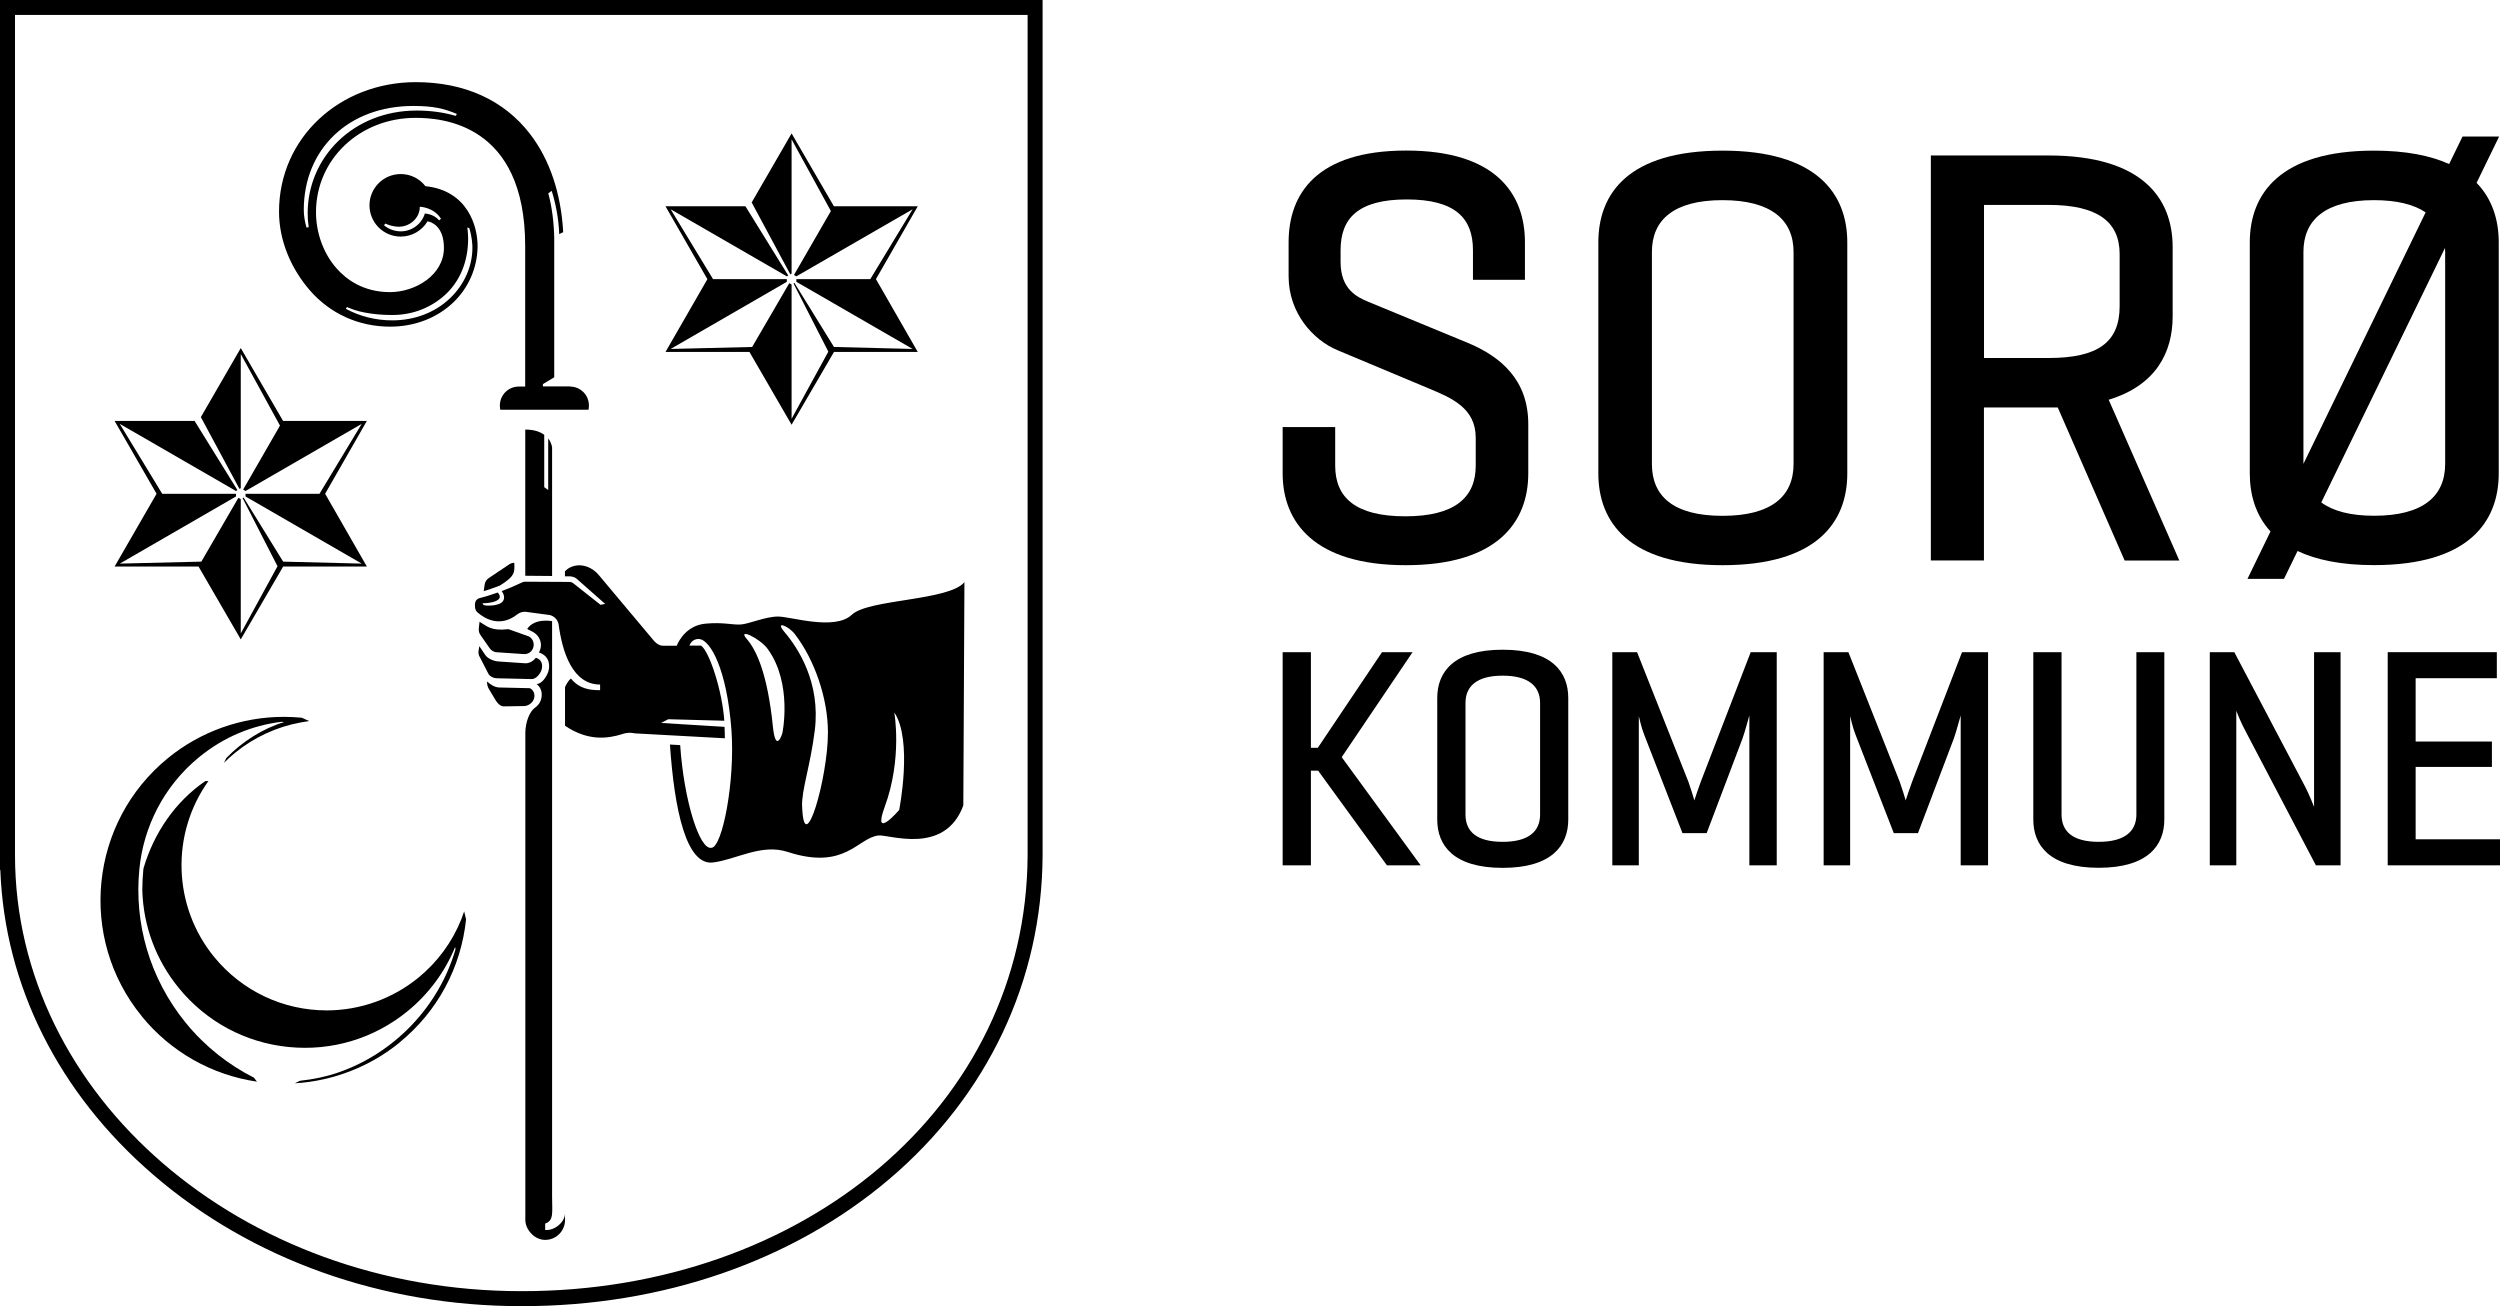 <?xml version="1.0" encoding="utf-8"?>
<svg viewBox="0 0 312 163" xmlns="http://www.w3.org/2000/svg">
  <path d="M 128.245 1.863 L 128.245 106.705 C 128.126 138.189 100.118 161.137 65.177 161.137 C 65.137 161.137 65.098 161.137 65.058 161.137 C 30.058 161.137 1.872 136.763 1.872 106.705 L 1.872 1.863 L 128.245 1.863 M 130.116 -0.008 L 0 -0.008 L 0 108.567 L 0.04 108.567 C 0.574 122.967 7.299 136.417 19.124 146.608 C 31.385 157.185 47.697 163.008 65.058 163.008 L 65.177 163.008 C 82.677 163.008 98.949 157.373 110.982 147.152 C 123.263 136.714 130.057 122.353 130.116 106.705 L 130.116 1.863 C 130.116 1.863 130.116 -0.008 130.116 -0.008 Z"/>
  <polygon points="83.053 25.741 93.027 25.741 98.375 34.388 98.196 34.487 83.697 26.118 88.986 34.833 98.196 34.833 98.196 35.17 83.697 43.549 93.868 43.301 98.503 35.338 98.791 35.507 98.791 52.264 103.376 43.885 99.028 35.378 99.147 35.309 104.079 43.301 113.894 43.549 99.385 35.17 99.385 34.833 108.615 34.833 113.894 26.118 99.385 34.487 99.088 34.318 103.693 26.336 98.791 17.393 98.791 34.14 98.632 34.239 93.809 25.266 98.791 16.65 104.069 25.741 114.538 25.741 109.318 34.833 114.538 43.925 104.079 43.925 98.791 53.007 93.532 43.925 83.053 43.925 88.283 34.843 83.053 25.741"/>
  <path d="M 68.416 61.138 L 68.416 54.72 C 68.861 55.285 68.901 55.849 68.901 55.849 L 68.901 71.883 L 65.553 71.854 L 65.553 53.611 C 66.682 53.611 67.425 53.898 67.92 54.264 L 67.92 60.801 L 68.416 61.148 L 68.416 61.138 Z"/>
  <path d="M 62.354 73.092 C 61.552 73.399 60.879 73.626 60.364 73.775 L 60.483 72.963 C 60.532 72.626 60.72 72.319 61.017 72.131 L 63.384 70.546 C 63.662 70.338 63.88 70.239 64.187 70.239 C 64.206 71.398 64.355 71.864 62.345 73.102 L 62.354 73.092 Z"/>
  <polygon points="14.301 52.531 24.284 52.531 29.632 61.167 29.454 61.276 14.945 52.898 20.243 61.623 29.454 61.623 29.454 61.96 14.955 70.338 25.126 70.091 29.751 62.128 30.048 62.296 30.048 79.054 34.634 70.665 30.276 62.168 30.405 62.098 35.337 70.091 45.142 70.338 30.642 61.96 30.642 61.623 39.873 61.623 45.142 52.898 30.642 61.276 30.345 61.098 34.941 53.116 30.048 44.182 30.048 60.93 29.89 61.019 25.067 52.056 30.048 43.44 35.327 52.531 45.785 52.531 40.576 61.623 45.785 70.705 35.337 70.705 30.048 79.797 24.779 70.705 14.301 70.705 19.54 61.623 14.301 52.531"/>
  <path d="M 17.688 126.82 C 9.706 117.045 11.171 102.595 20.956 94.613 C 25.027 91.285 30.167 89.463 35.416 89.463 C 36.159 89.463 36.921 89.502 37.664 89.572 L 38.585 89.988 L 37.555 90.156 C 34.554 90.701 31.712 92.008 29.335 93.949 C 28.85 94.345 28.384 94.761 27.949 95.207 L 28.246 94.603 C 30.197 92.572 32.811 90.909 35.456 90.116 L 35.149 90.077 C 31.464 90.532 27.968 91.949 24.859 94.484 C 20.441 98.089 17.896 103.219 17.391 108.478 C 16.737 115.143 18.619 122.056 23.185 127.652 C 25.591 130.603 28.503 132.881 31.692 134.495 L 32.069 134.991 C 26.404 134.159 21.293 131.257 17.678 126.82 L 17.688 126.82 Z"/>
  <path d="M 49.895 130.088 C 46.172 133.129 41.566 134.911 36.793 135.199 L 37.427 134.882 C 39.08 134.703 40.675 134.376 42.2 133.852 C 49.202 131.445 54.788 125.612 56.848 118.461 L 56.798 118.194 C 55.531 121.303 53.471 124.067 50.866 126.196 C 46.667 129.623 41.388 131.207 35.99 130.663 C 30.603 130.118 25.74 127.503 22.313 123.304 C 19.461 119.808 17.886 115.579 17.758 111.083 C 17.758 110.28 17.807 109.468 17.876 108.666 C 17.876 108.567 17.896 108.478 17.906 108.379 C 19.213 103.912 21.917 100.02 25.601 97.495 L 26.017 97.465 C 21.283 104.091 21.57 113.123 26.73 119.432 C 30.187 123.661 35.307 126.097 40.774 126.097 C 44.924 126.097 48.984 124.651 52.213 122.017 C 54.59 120.075 56.442 117.56 57.571 114.727 C 57.571 114.727 57.927 113.737 57.927 113.737 L 58.165 114.737 C 57.531 120.788 54.59 126.245 49.876 130.088 L 49.895 130.088 Z"/>
  <path d="M 59.72 81.262 L 59.819 80.638 L 60.562 81.748 C 60.889 82.213 61.622 82.51 62.186 82.55 L 65.563 82.778 C 65.563 82.778 65.652 82.778 65.692 82.778 C 66.217 82.718 66.623 82.431 66.871 82.094 L 66.989 82.124 C 67.95 82.52 67.603 83.56 67.564 83.669 C 67.366 84.174 66.851 84.788 66.306 84.748 L 62.038 84.649 C 61.523 84.64 61.077 84.362 60.928 84.045 L 59.908 82.055 C 59.75 81.827 59.69 81.54 59.72 81.272 L 59.72 81.262 Z"/>
  <path d="M 59.75 78.42 L 59.849 77.598 C 60.72 78.103 61.255 78.786 63.454 78.519 L 66.009 79.43 C 66.514 79.707 66.742 80.331 66.524 80.896 C 66.336 81.371 65.88 81.668 65.365 81.629 L 61.988 81.401 C 61.671 81.391 61.324 81.203 61.116 80.906 L 59.958 79.242 C 59.789 79.004 59.72 78.717 59.76 78.43 L 59.75 78.42 Z"/>
  <path d="M 62.879 88.155 C 62.503 88.175 62.137 87.819 61.909 87.482 L 60.998 85.957 C 60.849 85.729 60.76 85.313 60.79 85.046 C 61.166 85.412 61.73 85.778 62.285 85.798 L 66.138 85.887 C 66.91 86.313 66.672 87.106 66.633 87.215 C 66.484 87.71 65.92 88.106 65.425 88.116 L 62.879 88.155 Z"/>
  <path d="M 70.515 152.263 C 70.515 153.63 69.406 154.739 68.039 154.739 C 66.672 154.739 65.563 153.422 65.563 152.263 L 65.563 91.404 C 65.583 90.136 66.078 88.819 66.742 88.344 C 67.395 87.878 67.514 87.323 67.514 87.323 C 67.663 86.818 67.732 85.967 66.98 85.382 C 67.643 85.293 68.148 84.55 68.406 83.887 C 68.624 83.283 68.713 82.005 67.405 81.48 L 67.257 81.45 C 67.306 81.361 67.346 81.262 67.386 81.163 C 67.722 80.312 67.366 79.341 66.524 78.875 L 65.791 78.499 C 66.702 77.083 68.901 77.519 68.901 77.519 L 68.901 149.351 C 68.901 151.302 69.148 152.332 68.039 152.699 L 68.039 153.501 C 69.277 153.6 70.515 152.471 70.515 151.421 L 70.515 152.273 L 70.515 152.263 Z"/>
  <path d="M 71.139 48.223 L 67.752 48.223 L 67.752 47.936 L 69.168 47.084 L 69.168 29.762 C 69.139 27.821 68.881 25.771 68.425 24.127 L 68.851 23.82 C 69.356 25.395 69.723 27.326 69.792 29.218 L 70.287 28.97 C 70.02 24.187 68.633 19.948 66.148 16.719 C 62.899 12.49 57.957 10.252 51.896 10.252 C 42.418 10.252 34.822 17.175 34.822 26.415 C 34.822 30.109 36.387 33.615 38.684 36.249 C 41.22 39.161 44.775 40.766 48.697 40.766 C 51.728 40.766 54.521 39.696 56.561 37.755 C 58.492 35.913 59.542 33.417 59.601 30.901 C 59.67 28.178 58.294 23.761 53.094 23.236 C 52.381 22.315 51.272 21.721 50.014 21.721 C 47.865 21.721 46.112 23.464 46.112 25.623 C 46.112 27.782 47.855 29.525 50.014 29.525 C 51.431 29.525 52.678 28.762 53.352 27.623 C 53.698 27.663 55.402 28.118 55.402 30.931 C 55.402 34.338 51.817 36.457 48.667 36.457 C 45.29 36.457 43.161 34.823 41.962 33.447 C 40.358 31.605 39.437 29.059 39.437 26.484 C 39.437 19.878 44.894 14.709 51.856 14.709 C 55.135 14.709 65.543 15.412 65.543 30.703 L 65.543 48.243 L 64.741 48.243 C 63.434 48.243 62.384 49.303 62.384 50.6 L 62.384 50.65 C 62.384 50.818 62.404 50.976 62.434 51.135 L 73.447 51.135 C 73.476 50.976 73.496 50.818 73.496 50.65 L 73.496 50.6 C 73.496 49.293 72.437 48.243 71.139 48.243 L 71.139 48.223 Z M 54.808 27.514 C 54.421 27.049 53.817 26.722 53.025 26.643 C 52.619 28.009 51.272 28.99 49.747 28.861 C 49.054 28.802 48.42 28.534 47.925 28.109 L 48.093 27.901 C 48.558 28.118 49.064 28.247 49.549 28.287 C 51.054 28.406 52.401 27.267 52.391 25.801 C 52.391 25.801 54.134 25.841 55.036 27.306 L 54.798 27.504 L 54.808 27.514 Z M 43.299 38.319 C 43.369 38.349 43.438 38.379 43.517 38.408 C 45.231 39.171 47.647 39.32 48.994 39.31 C 51.589 39.31 53.936 38.329 55.679 36.675 C 57.333 35.101 58.423 32.753 58.423 29.782 C 58.423 29.327 58.373 28.812 58.324 28.386 L 58.571 28.475 C 58.908 29.574 58.957 30.505 58.957 30.921 C 58.957 33.239 57.937 35.536 56.155 37.23 C 54.283 39.013 51.728 39.983 48.955 39.983 C 46.895 39.983 44.924 39.488 43.171 38.547 L 43.29 38.319 L 43.299 38.319 Z M 56.868 14.461 C 55.382 14.025 53.758 13.797 51.995 13.797 C 44.112 13.797 38.397 19.611 38.397 26.613 C 38.397 27.197 38.437 27.772 38.526 28.346 L 38.258 28.406 C 38.07 27.772 37.912 26.999 37.912 26.197 C 37.912 18.631 43.468 13.223 51.579 13.223 C 54.045 13.223 55.402 13.54 56.977 14.204 C 56.987 14.204 57.006 14.213 57.016 14.223 L 56.878 14.451 L 56.868 14.461 Z"/>
  <path d="M 106.298 76.726 C 104.178 78.737 98.682 76.944 97.107 76.944 C 95.532 76.944 93.512 77.855 92.472 77.935 C 91.432 78.014 90.224 77.618 88.005 77.836 C 85.757 78.063 84.727 79.886 84.46 80.589 L 82.766 80.589 C 82.192 80.589 81.736 80.153 81.489 79.826 L 74.744 71.784 C 73.853 70.725 72.862 70.576 72.357 70.546 C 71.565 70.546 70.931 70.843 70.505 71.299 L 70.505 71.923 C 70.505 71.923 71.08 71.923 71.08 71.923 C 71.08 71.923 71.565 71.923 71.922 72.19 L 75.527 75.37 L 74.942 75.478 L 71.515 72.765 C 71.387 72.676 71.238 72.626 71.09 72.626 L 65.504 72.596 C 65.395 72.596 65.286 72.626 65.177 72.676 C 64.226 73.131 63.375 73.488 62.622 73.765 C 62.919 74.211 62.988 74.597 62.82 74.934 C 62.414 75.726 60.552 75.597 60.413 75.528 C 60.225 75.429 60.225 75.28 60.225 75.28 C 60.918 75.3 62.146 75.122 62.345 74.627 C 62.424 74.429 62.374 74.28 62.127 73.943 C 61.156 74.29 60.423 74.508 59.849 74.647 C 59.532 74.726 59.304 74.993 59.284 75.33 C 59.284 75.33 59.165 76.063 59.581 76.419 C 60.542 77.261 62.434 78.331 64.553 76.677 C 64.86 76.439 65.217 76.33 65.573 76.35 L 68.396 76.726 C 69.059 76.766 69.624 77.291 69.723 77.974 C 70.178 81.381 71.456 85.432 74.893 85.432 L 74.893 86.135 C 73.605 86.135 72.318 85.977 71.248 84.679 C 70.743 85.125 70.515 85.769 70.515 85.769 L 70.515 90.572 C 73.417 92.543 75.883 92.166 77.636 91.622 C 78.478 91.315 79.201 91.523 79.201 91.523 L 90.461 92.137 C 90.452 91.691 90.452 91.176 90.422 90.711 L 82.509 90.225 L 83.4 89.76 L 90.392 89.948 C 90.145 86.274 88.56 81.342 87.49 80.569 L 86.044 80.569 C 86.044 80.569 86.302 79.727 87.193 79.747 C 88.669 79.777 90.729 83.61 91.283 91.097 C 91.759 97.524 90.135 105.804 88.778 105.804 C 87.302 106.091 85.361 99.941 84.886 92.988 L 83.608 92.919 C 84.163 101.08 85.648 108.052 88.986 107.636 C 91.878 107.28 95.017 105.249 98.295 106.319 C 105.476 108.656 106.991 104.596 109.615 104.269 C 110.923 104.11 117.905 106.804 120.222 100.525 L 120.361 72.656 C 118.42 74.993 108.377 74.755 106.317 76.716 L 106.298 76.726 Z M 97.632 91.533 C 97.632 91.533 96.81 94.167 96.453 90.641 C 95.8 84.214 94.443 81.183 93.215 79.767 C 91.907 78.261 94.869 79.668 95.829 81.015 C 98.949 85.353 97.632 91.542 97.632 91.542 L 97.632 91.533 Z M 100.098 100.664 C 100.029 98.574 101.128 95.603 101.682 91.176 C 102.435 85.184 99.603 80.866 97.87 78.836 C 96.671 77.43 98.394 78.093 99.207 79.153 C 101.653 82.332 103.327 87.145 103.327 91.414 C 103.327 97.099 100.336 107.389 100.108 100.664 L 100.098 100.664 Z M 112.22 101.08 C 112.22 101.08 108.813 105.051 110.408 100.704 C 112.646 94.642 111.606 88.908 111.606 88.908 C 113.943 92.384 112.22 101.07 112.22 101.07 L 112.22 101.08 Z"/>
  <path d="M 175.436 70.536 C 186.836 70.536 190.728 65.188 190.728 59.088 L 190.728 52.918 C 190.728 47.421 187.311 44.519 183.221 42.806 L 170.791 37.676 C 169.355 37.081 167.305 36.111 167.305 32.694 L 167.305 31.208 C 167.305 27.197 169.553 24.89 175.565 24.89 C 181.577 24.89 183.825 27.197 183.825 31.208 L 183.825 34.922 L 190.312 34.922 L 190.312 30.238 C 190.312 24.147 186.628 18.789 175.496 18.789 C 164.364 18.789 160.818 24.137 160.818 30.238 L 160.818 34.477 C 160.818 39.082 163.888 42.429 166.899 43.697 L 178.437 48.53 C 181.101 49.649 184.171 50.907 184.171 54.621 L 184.171 58.117 C 184.171 62.128 181.507 64.436 175.367 64.436 C 169.227 64.436 166.632 62.128 166.632 58.117 L 166.632 53.294 L 160.075 53.294 L 160.075 59.088 C 160.075 65.179 164.037 70.536 175.436 70.536 Z"/>
  <path d="M 214.972 70.536 C 226.718 70.536 230.541 65.188 230.541 59.088 L 230.541 30.248 C 230.541 24.157 226.718 18.799 214.972 18.799 C 203.226 18.799 199.473 24.147 199.473 30.248 L 199.473 59.088 C 199.473 65.179 203.296 70.536 214.972 70.536 Z M 206.158 31.446 C 206.158 27.435 208.891 24.979 214.962 24.979 C 221.033 24.979 223.836 27.435 223.836 31.446 L 223.836 57.909 C 223.836 61.92 221.103 64.376 214.962 64.376 C 208.822 64.376 206.158 61.92 206.158 57.909 L 206.158 31.446 Z"/>
  <path d="M 271.147 39.478 L 271.147 30.852 C 271.147 24.761 267.393 19.403 255.647 19.403 L 240.97 19.403 L 240.97 69.942 L 247.595 69.942 L 247.595 50.848 L 256.806 50.848 L 265.155 69.952 L 271.979 69.952 L 263.164 49.887 C 269.037 48.104 271.147 44.014 271.147 39.478 Z M 255.657 44.678 L 247.605 44.678 L 247.605 25.573 L 255.657 25.573 C 261.798 25.573 264.531 27.693 264.531 31.704 L 264.531 38.21 C 264.531 42.736 261.798 44.678 255.657 44.678 Z"/>
  <path d="M 311.842 59.088 L 311.842 30.248 C 311.842 27.475 311.049 24.85 309.078 22.82 L 311.891 17.036 L 307.325 17.036 L 305.652 20.473 C 303.334 19.423 300.264 18.799 296.273 18.799 C 284.596 18.799 280.773 24.147 280.773 30.248 L 280.773 59.088 C 280.773 61.781 281.526 64.327 283.358 66.327 L 280.486 72.24 L 285.042 72.24 L 286.735 68.764 C 289.073 69.873 292.192 70.527 296.273 70.527 C 308.019 70.527 311.842 65.179 311.842 59.078 L 311.842 59.088 Z M 287.468 31.446 C 287.468 27.435 290.202 24.979 296.273 24.979 C 299.145 24.979 301.264 25.524 302.72 26.504 L 287.468 57.889 L 287.468 31.436 L 287.468 31.446 Z M 305.156 57.899 C 305.156 61.91 302.423 64.366 296.283 64.366 C 293.312 64.366 291.143 63.772 289.697 62.703 L 305.137 30.941 C 305.137 31.109 305.156 31.268 305.156 31.436 L 305.156 57.899 Z"/>
  <polygon points="176.288 81.391 172.475 81.391 164.463 93.325 163.601 93.325 163.601 81.391 160.075 81.391 160.075 107.993 163.601 107.993 163.601 96.177 164.502 96.177 173.089 107.993 177.298 107.993 167.444 94.494 176.288 81.391"/>
  <path d="M 187.529 81.084 C 181.388 81.084 179.368 83.897 179.368 87.106 L 179.368 102.288 C 179.368 105.497 181.379 108.31 187.529 108.31 C 193.679 108.31 195.719 105.497 195.719 102.288 L 195.719 87.106 C 195.719 83.897 193.709 81.084 187.529 81.084 Z M 192.203 101.654 C 192.203 103.764 190.767 105.061 187.529 105.061 C 184.29 105.061 182.894 103.774 182.894 101.654 L 182.894 87.73 C 182.894 85.62 184.33 84.323 187.529 84.323 C 190.728 84.323 192.203 85.61 192.203 87.73 L 192.203 101.654 Z"/>
  <path d="M 212.249 97.584 C 212.001 98.247 211.496 99.733 211.456 99.891 C 211.417 99.733 210.951 98.208 210.704 97.544 L 204.306 81.391 L 201.216 81.391 L 201.216 107.993 L 204.524 107.993 L 204.524 89.374 C 204.563 89.492 204.851 90.859 205.207 91.721 L 209.971 103.972 L 212.992 103.972 L 217.458 92.186 C 217.785 91.285 218.25 89.482 218.32 89.294 L 218.32 107.993 L 221.737 107.993 L 221.737 81.391 L 218.488 81.391 L 212.249 97.584 Z"/>
  <path d="M 238.623 97.584 C 238.375 98.247 237.87 99.733 237.83 99.891 C 237.791 99.733 237.325 98.208 237.078 97.544 L 230.68 81.391 L 227.59 81.391 L 227.59 107.993 L 230.898 107.993 L 230.898 89.374 C 230.937 89.492 231.224 90.859 231.581 91.721 L 236.345 103.972 L 239.365 103.972 L 243.832 92.186 C 244.159 91.285 244.624 89.482 244.694 89.294 L 244.694 107.993 L 248.11 107.993 L 248.11 81.391 L 244.862 81.391 L 238.623 97.584 Z"/>
  <path d="M 266.621 101.654 C 266.621 103.764 265.145 105.061 261.916 105.061 C 258.688 105.061 257.281 103.774 257.281 101.654 L 257.281 81.391 L 253.756 81.391 L 253.756 102.278 C 253.756 105.487 255.766 108.3 261.916 108.3 C 268.067 108.3 270.107 105.487 270.107 102.278 L 270.107 81.391 L 266.621 81.391 L 266.621 101.654 Z"/>
  <path d="M 288.785 100.674 C 288.785 100.674 288.171 99.109 287.676 98.168 L 278.842 81.391 L 275.782 81.391 L 275.782 107.993 L 279.09 107.993 L 279.09 88.71 C 279.159 88.868 279.595 90.077 280.387 91.523 L 289.023 107.993 L 292.103 107.993 L 292.103 81.391 L 288.795 81.391 L 288.795 100.674 L 288.785 100.674 Z"/>
  <polygon points="301.472 104.744 301.472 95.712 310.99 95.712 310.99 92.543 301.472 92.543 301.472 84.64 311.604 84.64 311.604 81.391 297.986 81.391 297.986 107.993 312 107.993 312 104.744 301.472 104.744"/>
</svg>